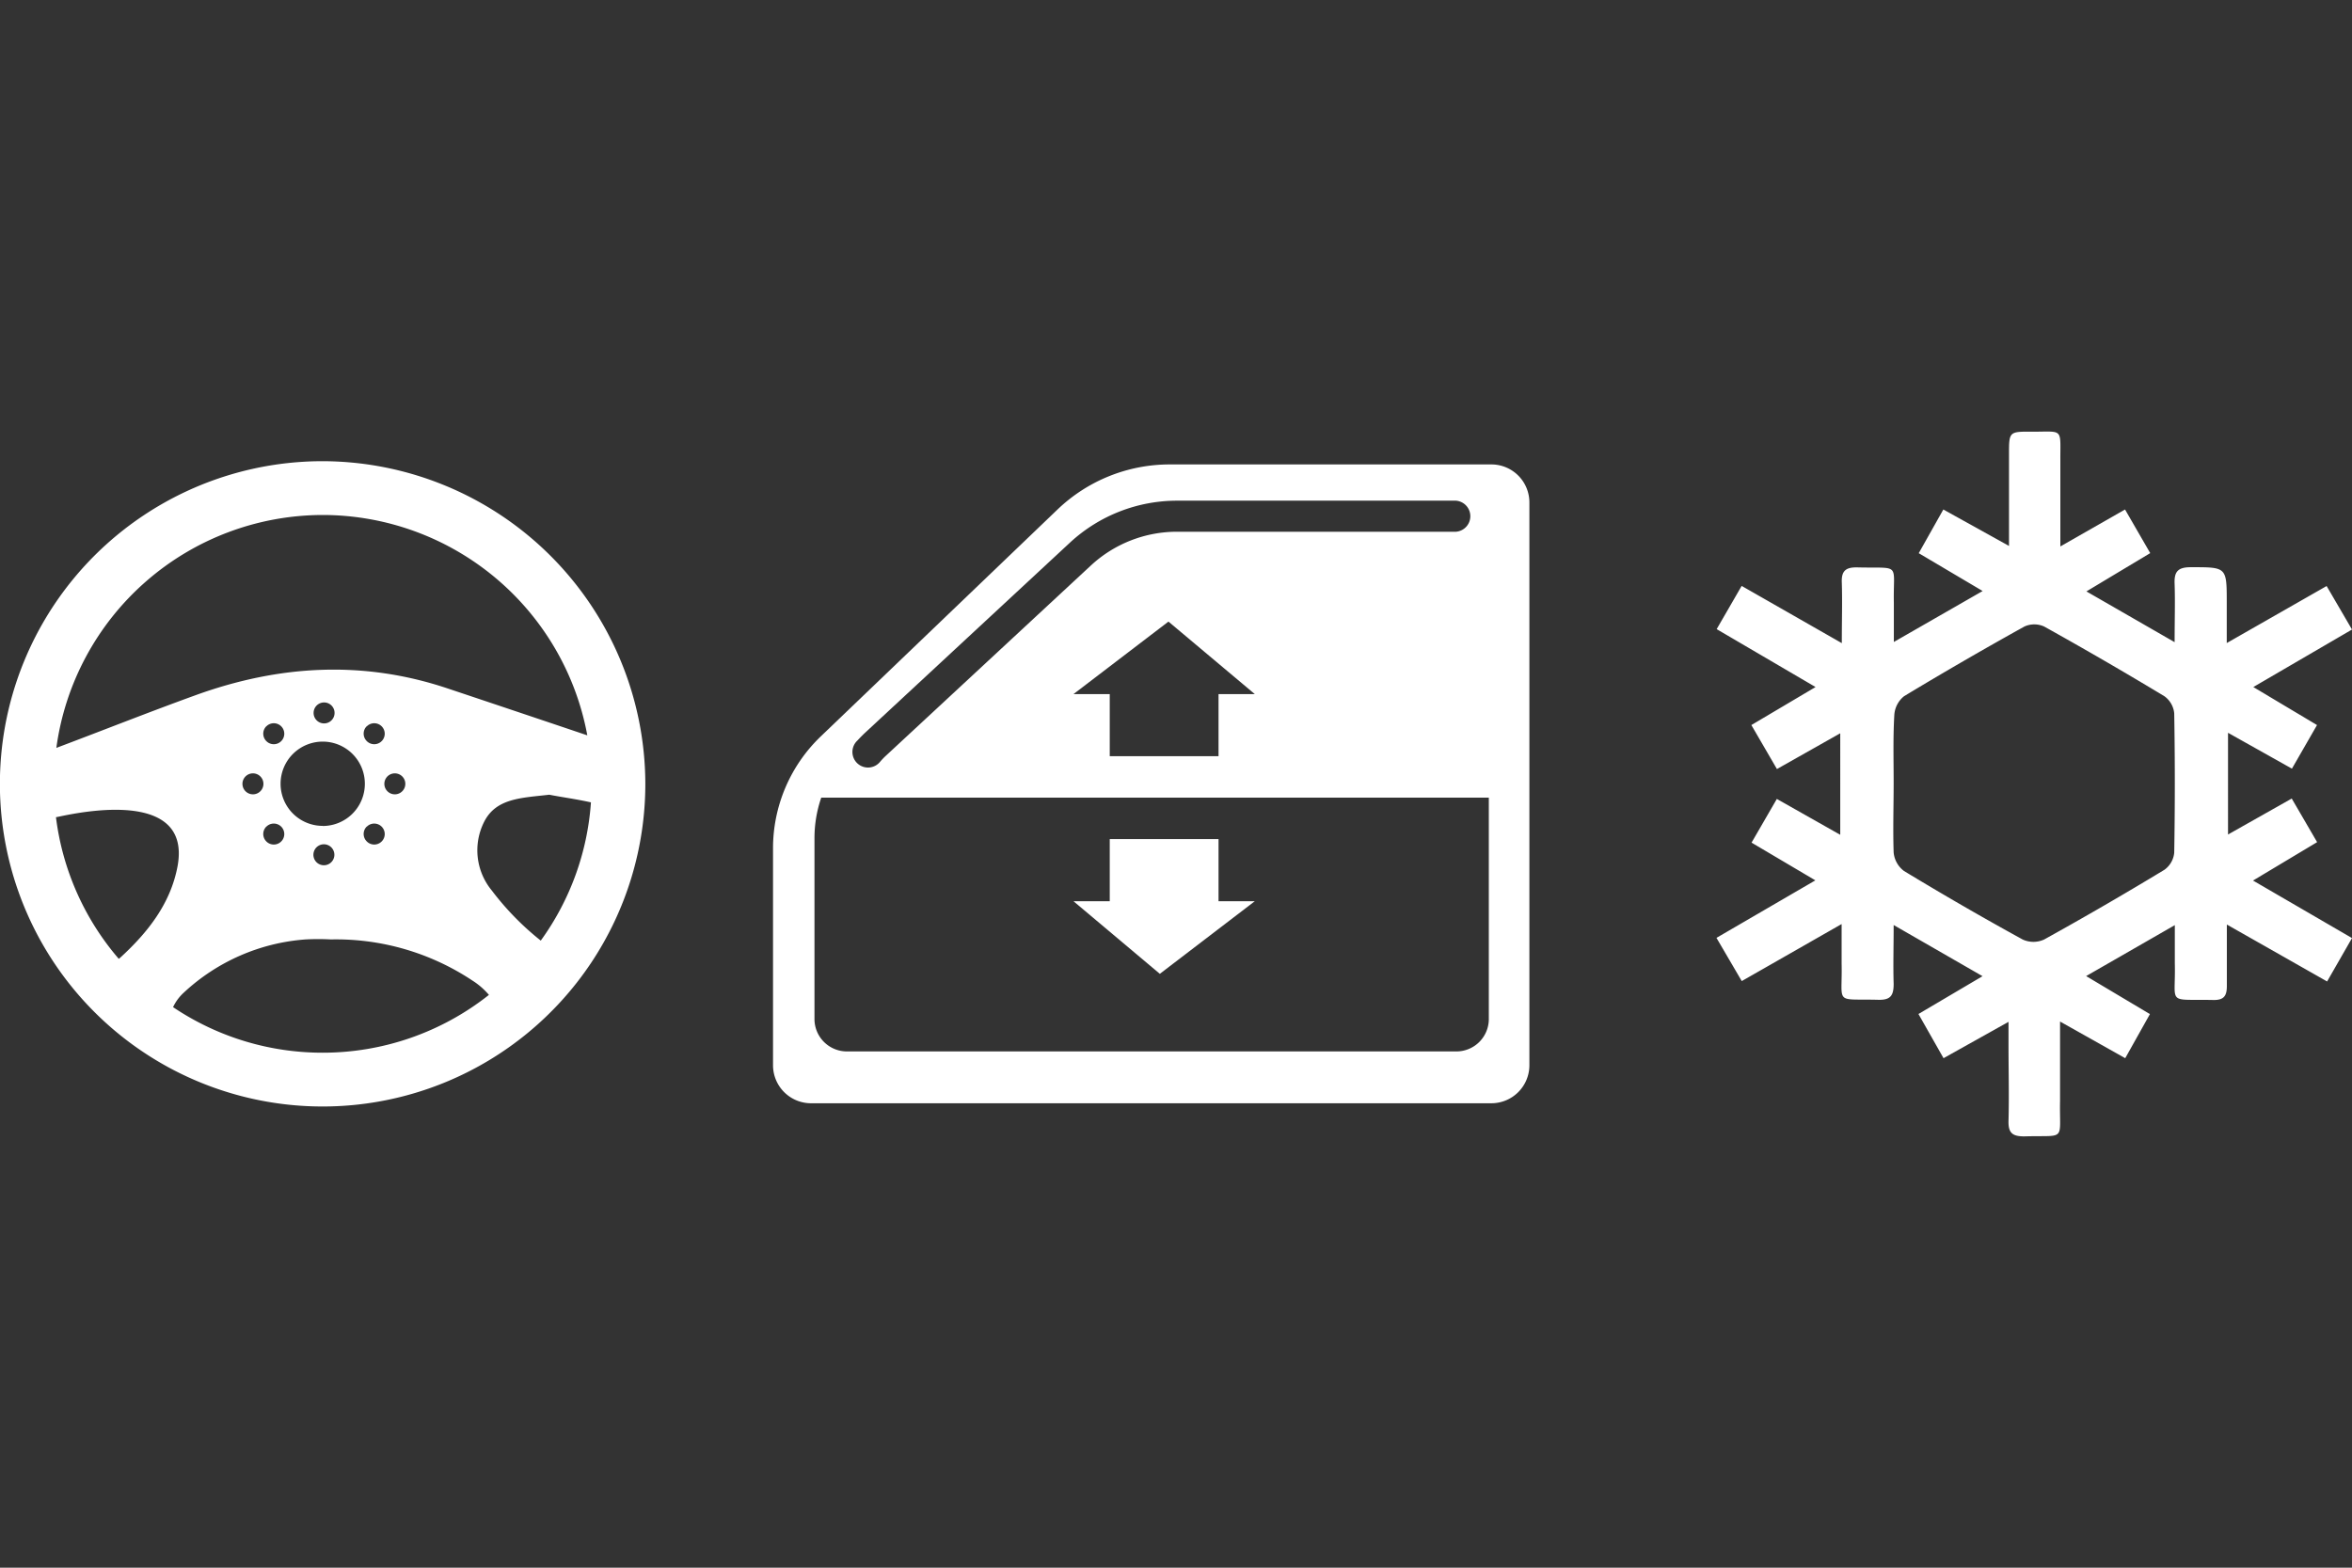<svg xmlns="http://www.w3.org/2000/svg" width="240" height="160" viewBox="0 0 240 160">
  <rect x="0" y="0" width="240" height="160" fill="#333333" stroke="none"/>
  <defs>
    <style>
      .a {
        fill: #fff;
      }
    </style>
  </defs>
  <title>Artboard 1</title>
  <g>
    <g>
      <polygon class="a" points="128.04 91.98 124.34 91.98 124.34 85.64 113.24 85.64 113.24 91.98 109.54 91.98 118.35 99.39 128.04 91.98"/>
      <path class="a" d="M152.18,47.4H119.36A16.55,16.55,0,0,0,107.91,52L83.75,75.16a15.82,15.82,0,0,0-4.87,11.42v22.14a3.88,3.88,0,0,0,3.88,3.88h69.42a3.88,3.88,0,0,0,3.88-3.88V51.28A3.88,3.88,0,0,0,152.18,47.4ZM87.49,75.58c.25-.27.51-.54.79-.8l20.9-19.4a16.09,16.09,0,0,1,11-4.28h28.39a1.59,1.59,0,0,1,0,3.17H120.16a12.92,12.92,0,0,0-8.83,3.43L90.43,77.1c-.22.2-.42.41-.61.63a1.59,1.59,0,1,1-2.33-2.15Zm22.05-4.74,9.69-7.4,8.81,7.4h-3.7v6.34h-11.1V70.84Zm42.38,33.22a3.31,3.31,0,0,1-3.36,3.25H86.47a3.31,3.31,0,0,1-3.36-3.25V85.51a12.73,12.73,0,0,1,.69-4.1h68.12Z"/>
    </g>
    <path class="a" d="M32.93,47.07A32.93,32.93,0,1,0,65.85,80,33,33,0,0,0,32.93,47.07Zm0,5.49a27.48,27.48,0,0,1,27,22.49q-7.17-2.42-14.35-4.82c-8.6-2.86-17.13-2.34-25.56.7-4.78,1.73-9.51,3.61-14.27,5.4A27.47,27.47,0,0,1,32.93,52.56Zm0,31.73a4.3,4.3,0,1,1,4.3-4.3A4.3,4.3,0,0,1,32.93,84.3Zm1.19,2.95A1.07,1.07,0,1,1,33,86.17,1.07,1.07,0,0,1,34.12,87.24ZM26.88,80a1.07,1.07,0,1,1-1.07-1.07A1.07,1.07,0,0,1,26.88,80Zm.3-5.87a1.07,1.07,0,1,1,0,1.51A1.07,1.07,0,0,1,27.17,74.13Zm0,10.24a1.07,1.07,0,1,1,0,1.51A1.07,1.07,0,0,1,27.17,84.37ZM32,72.76A1.07,1.07,0,1,1,33,73.83,1.07,1.07,0,0,1,32,72.76Zm5.43,1.37a1.07,1.07,0,1,1,0,1.51A1.07,1.07,0,0,1,37.41,74.13Zm0,10.24a1.07,1.07,0,1,1,0,1.51A1.07,1.07,0,0,1,37.41,84.37ZM39.22,80a1.07,1.07,0,1,1,1.07,1.07A1.07,1.07,0,0,1,39.22,80ZM12.27,97.74l-.15.12A27.32,27.32,0,0,1,5.71,83.4c0,.1,14-3.73,12.41,5C17.41,92.22,15.08,95.17,12.27,97.74Zm20.65,9.7a27.28,27.28,0,0,1-15.26-4.65,4.7,4.7,0,0,1,1.06-1.45,20.4,20.4,0,0,1,12.45-5.46,23.63,23.63,0,0,1,2.59,0,25.13,25.13,0,0,1,14.48,4.22,7.36,7.36,0,0,1,1.65,1.44A27.3,27.3,0,0,1,32.93,107.44ZM55.18,96h0a28.51,28.51,0,0,1-5-5.12,6.44,6.44,0,0,1-.78-7c1.22-2.42,3.79-2.44,6.65-2.77,1.21.24,2.72.44,4.25.78A27.27,27.27,0,0,1,55.18,96Z"/>
    <path class="a" d="M195.76,103.49l6.54-3.86-9.07-5.22c0,2.28-.06,4.16,0,6,0,1.18-.3,1.66-1.55,1.63-4.58-.12-3.66.58-3.76-3.73,0-1.19,0-2.38,0-4l-10.19,5.82-2.58-4.41,10.09-5.87L178.73,86l2.58-4.46,6.47,3.66V74.84l-6.46,3.65L178.71,74l6.55-3.88-10.09-5.91,2.55-4.41,10.22,5.84c0-2.31.06-4.24,0-6.16-.06-1.24.42-1.6,1.61-1.57,4.49.11,3.62-.54,3.7,3.61,0,1.2,0,2.4,0,4l9.06-5.2-6.52-3.86L198.3,52,205,55.72c0-3.38,0-6.36,0-9.34,0-2.33,0-2.34,2.37-2.32,3.2,0,2.86-.4,2.87,2.86,0,2.82,0,5.64,0,8.85L216.84,52l2.57,4.45-6.51,3.91,9,5.18c0-2.26.06-4.09,0-5.92-.06-1.25.3-1.73,1.64-1.73,3.68,0,3.68-.05,3.68,3.64,0,1.21,0,2.41,0,4.1l10.19-5.82L240,64.25l-10.07,5.87L236.43,74l-2.56,4.45-6.52-3.66V85.17l6.5-3.67,2.59,4.45-6.54,3.92L240,95.74l-2.54,4.43-10.23-5.81c0,2.37,0,4.32,0,6.27,0,1-.29,1.45-1.38,1.43-4.84-.1-3.82.57-3.93-3.73,0-1.15,0-2.29,0-3.91l-9.05,5.2,6.51,3.88L216.86,108l-6.65-3.74v5.29c0,.92,0,1.85,0,2.77-.09,4.25.72,3.53-3.65,3.66-1.2,0-1.64-.34-1.61-1.57.07-2.6,0-5.2,0-7.8,0-.63,0-1.25,0-2.32L198.32,108Zm-2.53-23.58c0,2.37-.08,4.74,0,7.1a2.67,2.67,0,0,0,1.05,1.88q6,3.64,12.12,7a2.63,2.63,0,0,0,2.18,0q6.21-3.44,12.28-7.12a2.42,2.42,0,0,0,1-1.75q.12-7.11,0-14.21a2.43,2.43,0,0,0-1-1.75q-6.08-3.67-12.28-7.12a2.44,2.44,0,0,0-2,0q-6.2,3.44-12.28,7.11a2.67,2.67,0,0,0-1,1.88C193.16,75.28,193.23,77.6,193.23,79.91Z"/>
  </g>
</svg>
